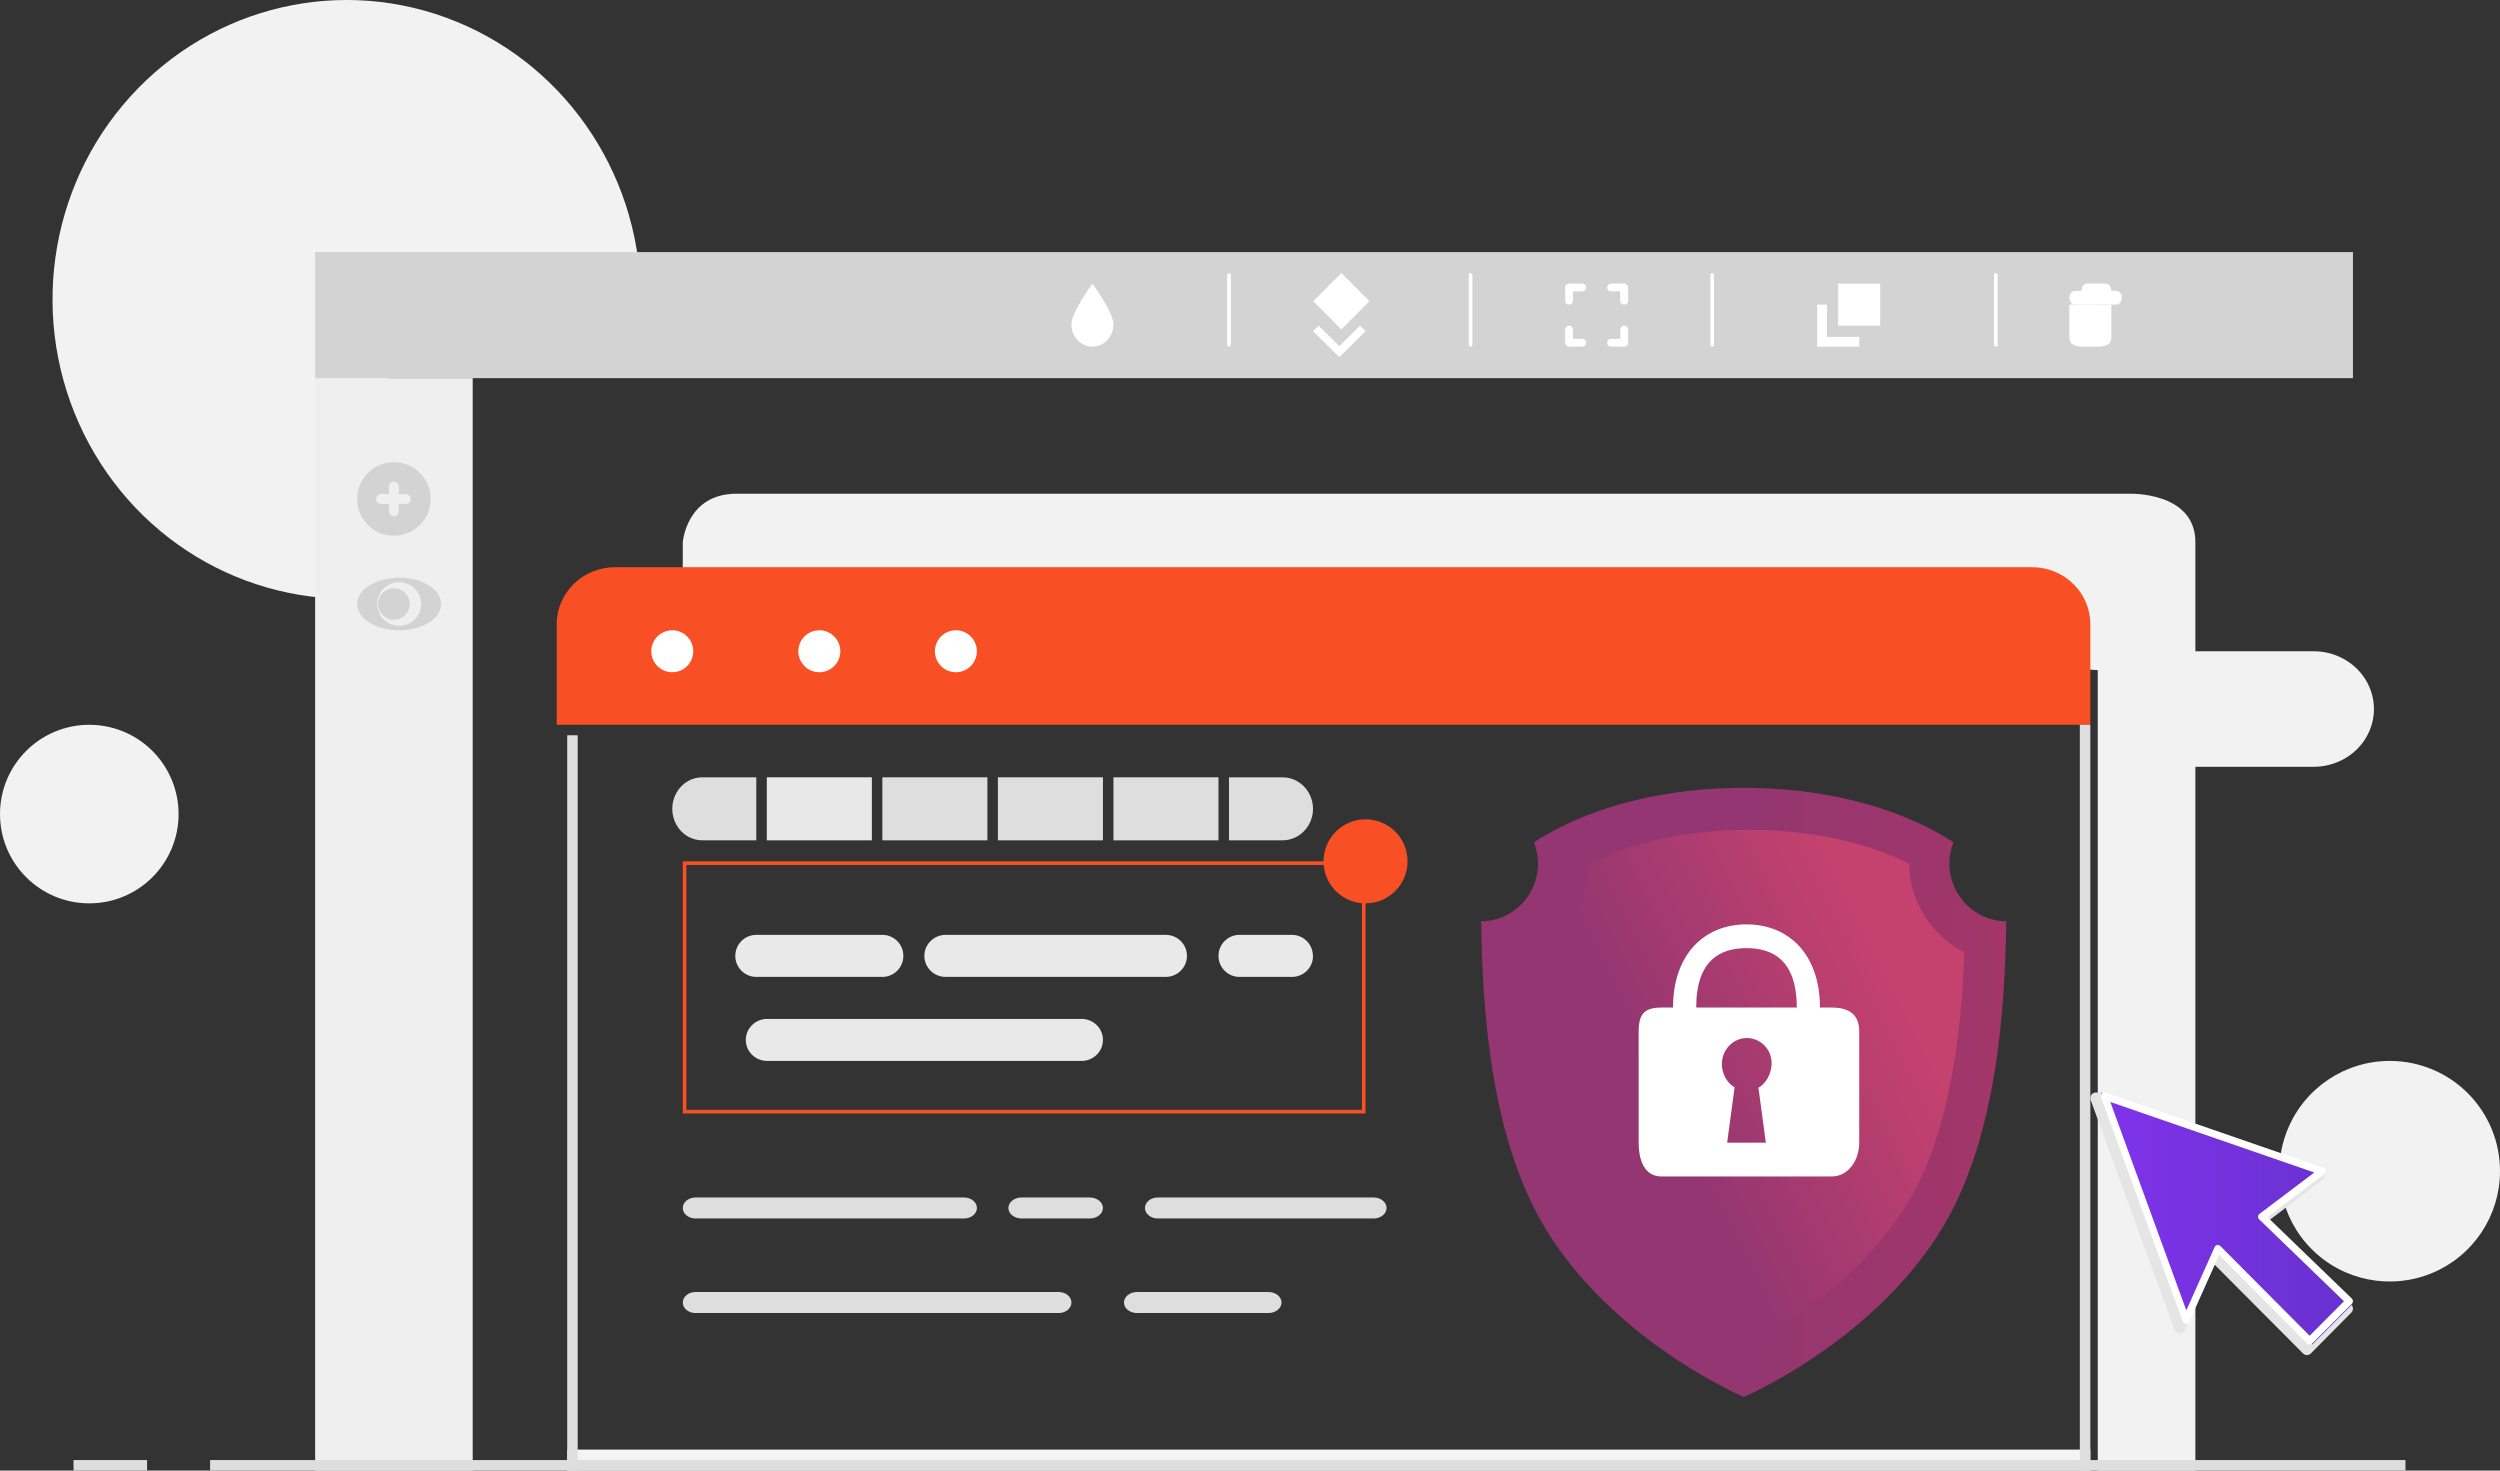 <svg width="170" height="100" viewBox="0 0 170 100" fill="none" xmlns="http://www.w3.org/2000/svg">
<rect x="0" y="0" width="170" height="100" fill="#333333" stroke="none"/>
<path fill-rule="evenodd" clip-rule="evenodd" d="M26.669 20.025H43.571C43.435 11.558 38.164 4.061 30.334 1.199C22.503 -1.663 13.75 0.707 8.352 7.151C2.954 13.595 2.04 22.767 6.056 30.183C10.072 37.599 18.179 41.71 26.414 40.507L26.422 20.962C26.053 20.735 26.135 20.025 26.669 20.025Z" fill="#F2F2F2"/>
<rect x="38.571" y="98.572" width="103.571" height="1.429" fill="#F4F4F4"/>
<path fill-rule="evenodd" clip-rule="evenodd" d="M46.429 36.873C46.429 36.873 46.676 33.573 50.089 33.573H144.743C144.743 33.573 149.286 33.391 149.286 36.873V100H142.648V45.571L46.429 38.722V36.873Z" fill="#F2F2F2"/>
<rect x="21.429" y="25.714" width="10.714" height="74.286" fill="#EFEFEF"/>
<rect x="14.286" y="99.286" width="149.286" height="0.714" fill="#DEDEDE"/>
<path fill-rule="evenodd" clip-rule="evenodd" d="M142.143 42.446C142.143 40.306 140.37 38.571 138.183 38.571H41.817C39.63 38.571 37.857 40.306 37.857 42.446V49.286H142.143V42.446Z" fill="#F94F24"/>
<rect x="141.429" y="49.286" width="0.714" height="50.714" fill="#DEDEDE"/>
<rect x="38.571" y="50" width="0.714" height="50" fill="#DEDEDE"/>
<path fill-rule="evenodd" clip-rule="evenodd" d="M46.263 45.605C45.729 45.827 45.114 45.705 44.705 45.297C44.296 44.888 44.173 44.274 44.394 43.74C44.615 43.206 45.136 42.857 45.714 42.857C46.502 42.859 47.14 43.496 47.143 44.283C47.144 44.861 46.796 45.383 46.263 45.605Z" fill="white"/>
<path fill-rule="evenodd" clip-rule="evenodd" d="M56.263 45.605C55.729 45.827 55.114 45.705 54.705 45.297C54.296 44.888 54.173 44.274 54.394 43.74C54.615 43.206 55.136 42.857 55.714 42.857C56.502 42.859 57.14 43.496 57.143 44.283C57.144 44.861 56.796 45.383 56.263 45.605Z" fill="white"/>
<path fill-rule="evenodd" clip-rule="evenodd" d="M65.548 45.605C65.015 45.827 64.4 45.705 63.991 45.297C63.582 44.888 63.459 44.274 63.68 43.74C63.901 43.206 64.422 42.857 65 42.857C65.787 42.859 66.426 43.496 66.429 44.283C66.43 44.861 66.082 45.383 65.548 45.605Z" fill="white"/>
<path fill-rule="evenodd" clip-rule="evenodd" d="M46.429 75.714V58.571H92.857V75.714H46.429ZM92.613 75.469V58.817H46.673V75.469H92.613Z" fill="#F94F24"/>
<path fill-rule="evenodd" clip-rule="evenodd" d="M92.858 61.429C91.28 61.429 90.001 60.151 90 58.573C89.999 56.995 91.277 55.716 92.855 55.714C93.613 55.713 94.341 56.014 94.877 56.55C95.414 57.086 95.715 57.813 95.714 58.572C95.714 60.149 94.436 61.428 92.858 61.429Z" fill="#F94F24"/>
<rect x="52.143" y="52.857" width="7.143" height="4.286" fill="#E8E8E8"/>
<rect x="60" y="52.857" width="7.143" height="4.286" fill="#DEDEDE"/>
<rect x="67.857" y="52.857" width="7.143" height="4.286" fill="#DEDEDE"/>
<path fill-rule="evenodd" clip-rule="evenodd" d="M47.819 52.858C47.076 52.831 46.378 53.233 45.999 53.907C45.619 54.581 45.619 55.419 45.999 56.093C46.378 56.767 47.076 57.169 47.819 57.142H51.428V52.858H47.819Z" fill="#DEDEDE"/>
<rect x="75.714" y="52.857" width="7.143" height="4.286" fill="#DEDEDE"/>
<path fill-rule="evenodd" clip-rule="evenodd" d="M83.571 52.858V57.142H87.135C87.894 57.169 88.608 56.767 88.995 56.093C89.383 55.419 89.383 54.581 88.995 53.907C88.608 53.233 87.894 52.831 87.135 52.858H83.571Z" fill="#DEDEDE"/>
<path fill-rule="evenodd" clip-rule="evenodd" d="M24.286 41.072C24.286 42.056 25.564 42.857 27.143 42.857C28.721 42.857 30 42.059 30 41.072C30 40.084 28.721 39.286 27.143 39.286C25.564 39.286 24.286 40.087 24.286 41.072ZM25.651 41.071C25.651 40.252 26.319 39.587 27.143 39.587C27.967 39.587 28.635 40.252 28.635 41.071C28.636 41.465 28.479 41.844 28.199 42.123C27.919 42.401 27.539 42.558 27.143 42.558V42.556C26.319 42.556 25.651 41.891 25.651 41.071Z" fill="#D3D3D3"/>
<path fill-rule="evenodd" clip-rule="evenodd" d="M26.786 42.143C26.194 42.143 25.714 41.663 25.714 41.071C25.714 40.48 26.194 40 26.786 40C27.377 40 27.857 40.48 27.857 41.071C27.857 41.663 27.377 42.143 26.786 42.143Z" fill="#D3D3D3"/>
<path fill-rule="evenodd" clip-rule="evenodd" d="M24.286 33.928C24.286 35.309 25.405 36.428 26.786 36.428C28.166 36.428 29.286 35.309 29.286 33.928C29.286 32.548 28.166 31.428 26.786 31.428C25.405 31.428 24.286 32.548 24.286 33.928ZM27.123 34.266V34.764C27.123 34.95 26.972 35.101 26.786 35.101C26.599 35.101 26.448 34.95 26.448 34.764V34.266H25.951C25.822 34.277 25.699 34.215 25.631 34.106C25.564 33.996 25.564 33.858 25.631 33.749C25.699 33.639 25.822 33.577 25.951 33.589H26.448V33.091C26.448 32.904 26.599 32.754 26.786 32.754C26.972 32.754 27.123 32.904 27.123 33.091V33.602H27.623C27.799 33.618 27.933 33.765 27.933 33.941C27.933 34.117 27.799 34.264 27.623 34.279V34.266H27.123Z" fill="#D3D3D3"/>
<rect x="21.429" y="17.143" width="138.571" height="8.571" fill="#D3D3D3"/>
<path fill-rule="evenodd" clip-rule="evenodd" d="M47.3 82.857C46.819 82.857 46.429 82.537 46.429 82.143C46.429 81.748 46.819 81.429 47.3 81.429H65.557C66.038 81.429 66.429 81.748 66.429 82.143C66.429 82.537 66.038 82.857 65.557 82.857H47.3Z" fill="#DEDEDE"/>
<path fill-rule="evenodd" clip-rule="evenodd" d="M69.471 82.857C68.974 82.857 68.571 82.537 68.571 82.143C68.571 81.748 68.974 81.429 69.471 81.429H74.1C74.597 81.429 75 81.748 75 82.143C75 82.537 74.597 82.857 74.1 82.857H69.471Z" fill="#DEDEDE"/>
<path fill-rule="evenodd" clip-rule="evenodd" d="M78.733 82.857C78.249 82.857 77.857 82.537 77.857 82.143C77.857 81.748 78.249 81.429 78.733 81.429H93.41C93.894 81.429 94.286 81.748 94.286 82.143C94.286 82.537 93.894 82.857 93.41 82.857H78.733Z" fill="#DEDEDE"/>
<path fill-rule="evenodd" clip-rule="evenodd" d="M47.291 89.286C46.815 89.286 46.429 88.966 46.429 88.572C46.429 88.177 46.815 87.857 47.291 87.857H71.995C72.471 87.857 72.857 88.177 72.857 88.572C72.857 88.966 72.471 89.286 71.995 89.286H47.291Z" fill="#DEDEDE"/>
<path fill-rule="evenodd" clip-rule="evenodd" d="M77.317 89.286C76.826 89.286 76.429 88.966 76.429 88.572C76.429 88.177 76.826 87.857 77.317 87.857H86.255C86.745 87.857 87.143 88.177 87.143 88.572C87.143 88.966 86.745 89.286 86.255 89.286H77.317Z" fill="#DEDEDE"/>
<path fill-rule="evenodd" clip-rule="evenodd" d="M60.006 66.429H51.425C50.638 66.429 50 65.789 50 65C50 64.621 50.15 64.258 50.417 63.99C50.685 63.722 51.047 63.571 51.425 63.571H60.006C60.792 63.573 61.429 64.212 61.429 65C61.429 65.788 60.792 66.427 60.006 66.429Z" fill="#E9E9E9"/>
<path fill-rule="evenodd" clip-rule="evenodd" d="M87.865 66.429H84.281C83.495 66.429 82.857 65.789 82.857 65C82.857 64.621 83.007 64.258 83.274 63.99C83.541 63.722 83.903 63.571 84.281 63.571H87.855C88.64 63.573 89.276 64.212 89.276 65H89.286C89.286 65.788 88.65 66.427 87.865 66.429Z" fill="#E9E9E9"/>
<path fill-rule="evenodd" clip-rule="evenodd" d="M79.27 66.429H64.299C63.503 66.429 62.857 65.789 62.857 65C62.857 64.621 63.009 64.258 63.28 63.99C63.55 63.722 63.917 63.571 64.299 63.571H79.272C79.655 63.571 80.021 63.722 80.292 63.99C80.562 64.258 80.714 64.621 80.714 65H80.712C80.712 65.789 80.066 66.429 79.27 66.429Z" fill="#E9E9E9"/>
<path fill-rule="evenodd" clip-rule="evenodd" d="M73.548 72.143H52.166C51.364 72.143 50.714 71.503 50.714 70.714C50.714 70.335 50.867 69.972 51.14 69.704C51.412 69.436 51.781 69.286 52.166 69.286H73.548C73.933 69.286 74.302 69.436 74.575 69.704C74.847 69.972 75 70.335 75 70.714C75 71.503 74.35 72.143 73.548 72.143Z" fill="#E9E9E9"/>
<path fill-rule="evenodd" clip-rule="evenodd" d="M83.448 23.441V18.702C83.448 18.63 83.503 18.571 83.572 18.571C83.639 18.573 83.694 18.63 83.695 18.702V23.441C83.695 23.513 83.64 23.571 83.572 23.571C83.503 23.571 83.448 23.513 83.448 23.441Z" fill="white"/>
<path fill-rule="evenodd" clip-rule="evenodd" d="M99.876 23.441V18.702C99.877 18.63 99.932 18.573 100 18.571C100.068 18.571 100.124 18.63 100.124 18.702V23.441C100.124 23.513 100.068 23.571 100 23.571C99.932 23.571 99.876 23.513 99.876 23.441Z" fill="white"/>
<path fill-rule="evenodd" clip-rule="evenodd" d="M116.305 23.441V18.702C116.305 18.63 116.36 18.571 116.429 18.571C116.497 18.571 116.552 18.63 116.552 18.702V23.441C116.552 23.513 116.497 23.571 116.429 23.571C116.36 23.571 116.305 23.513 116.305 23.441Z" fill="white"/>
<path fill-rule="evenodd" clip-rule="evenodd" d="M135.591 23.441V18.702C135.592 18.63 135.647 18.573 135.714 18.571C135.783 18.571 135.838 18.63 135.838 18.702V23.441C135.838 23.513 135.783 23.571 135.714 23.571C135.646 23.571 135.591 23.513 135.591 23.441Z" fill="white"/>
<path fill-rule="evenodd" clip-rule="evenodd" d="M74.286 23.572C73.497 23.572 72.857 22.892 72.857 22.054C72.857 21.216 74.286 19.286 74.286 19.286C74.286 19.286 75.714 21.216 75.714 22.054C75.714 22.892 75.075 23.572 74.286 23.572Z" fill="white"/>
<path fill-rule="evenodd" clip-rule="evenodd" d="M89.665 22.143L89.286 22.518L91.073 24.286L92.857 22.518L92.478 22.143L91.073 23.536L89.665 22.143Z" fill="white"/>
<path fill-rule="evenodd" clip-rule="evenodd" d="M91.213 18.564L93.126 20.481L91.213 22.398L89.3 20.481L91.213 18.564Z" fill="white"/>
<path fill-rule="evenodd" clip-rule="evenodd" d="M106.429 20.449V19.551C106.429 19.404 106.548 19.286 106.696 19.286H107.59C107.738 19.286 107.857 19.404 107.857 19.551C107.857 19.697 107.738 19.816 107.59 19.816H106.963V20.449C106.963 20.596 106.843 20.714 106.696 20.714C106.548 20.714 106.429 20.596 106.429 20.449Z" fill="white"/>
<path fill-rule="evenodd" clip-rule="evenodd" d="M110.169 20.449V19.816H109.553C109.405 19.816 109.286 19.697 109.286 19.551C109.286 19.404 109.405 19.286 109.553 19.286H110.447C110.595 19.286 110.714 19.404 110.714 19.551V20.449C110.714 20.521 110.685 20.59 110.632 20.64C110.58 20.69 110.509 20.717 110.437 20.714C110.289 20.714 110.169 20.596 110.169 20.449Z" fill="white"/>
<path fill-rule="evenodd" clip-rule="evenodd" d="M109.553 23.571C109.405 23.571 109.286 23.453 109.286 23.306C109.286 23.16 109.405 23.041 109.553 23.041H110.18V22.408C110.18 22.262 110.3 22.143 110.447 22.143C110.595 22.143 110.714 22.262 110.714 22.408V23.306C110.714 23.378 110.685 23.447 110.632 23.497C110.58 23.547 110.509 23.574 110.437 23.571H109.553Z" fill="white"/>
<path fill-rule="evenodd" clip-rule="evenodd" d="M106.696 23.571C106.548 23.571 106.429 23.453 106.429 23.306V22.408C106.429 22.262 106.548 22.143 106.696 22.143C106.843 22.143 106.963 22.262 106.963 22.408V23.041H107.59C107.738 23.041 107.857 23.16 107.857 23.306C107.857 23.453 107.738 23.571 107.59 23.571H107.579H106.696Z" fill="white"/>
<rect x="125" y="19.286" width="2.857" height="2.857" fill="white"/>
<path fill-rule="evenodd" clip-rule="evenodd" d="M124.236 20.714H123.571V23.572H126.429V22.907H124.236V20.714Z" fill="white"/>
<path fill-rule="evenodd" clip-rule="evenodd" d="M140.714 20.714V22.934C140.714 23.452 141.139 23.572 141.658 23.572H142.628C143.149 23.572 143.571 23.452 143.571 22.934V20.726L140.75 20.714H140.714Z" fill="white"/>
<path fill-rule="evenodd" clip-rule="evenodd" d="M143.557 19.776C143.56 19.753 143.56 19.73 143.557 19.707C143.556 19.474 143.403 19.286 143.214 19.286H141.899C141.71 19.286 141.557 19.474 141.556 19.707C141.554 19.73 141.554 19.753 141.556 19.776H141.139C140.994 19.755 140.851 19.839 140.773 19.992C140.695 20.146 140.695 20.341 140.773 20.494C140.851 20.648 140.994 20.732 141.139 20.711H143.948C144.141 20.684 144.286 20.483 144.286 20.243C144.286 20.004 144.141 19.803 143.948 19.776H143.974H143.557Z" fill="white"/>
<rect x="5" y="99.286" width="5" height="0.714" fill="#DEDEDE"/>
<path fill-rule="evenodd" clip-rule="evenodd" d="M145 44.287V52.142H157.228C158.716 52.177 160.107 51.436 160.862 50.207C161.617 48.977 161.617 47.452 160.862 46.222C160.107 44.992 158.716 44.251 157.228 44.287H145Z" fill="#F2F2F2"/>
<path fill-rule="evenodd" clip-rule="evenodd" d="M6.071 61.428C2.718 61.428 0 58.71 0 55.357C0 52.004 2.718 49.286 6.071 49.286C7.682 49.286 9.226 49.925 10.365 51.064C11.503 52.203 12.143 53.747 12.143 55.357C12.143 58.71 9.425 61.428 6.071 61.428Z" fill="#F2F2F2"/>
<path fill-rule="evenodd" clip-rule="evenodd" d="M165.367 86.573C162.562 87.733 159.335 87.089 157.192 84.941C155.048 82.793 154.41 79.564 155.575 76.762C156.741 73.96 159.48 72.137 162.515 72.143C164.503 72.143 166.409 72.933 167.813 74.34C169.217 75.747 170.004 77.655 170 79.643C170 82.677 168.171 85.413 165.367 86.573Z" fill="#F2F2F2"/>
<ellipse cx="121.588" cy="68.291" rx="3.589" ry="3.581" transform="rotate(-76.72 121.588 68.291)" fill="white"/>
<g style="mix-blend-mode:multiply">
<path fill-rule="evenodd" clip-rule="evenodd" d="M154.102 83.129L157.953 80.222C158.066 80.138 158.123 79.998 158.1 79.859C158.078 79.719 157.981 79.602 157.847 79.557L142.646 74.306C142.508 74.259 142.355 74.296 142.252 74.4C142.149 74.505 142.115 74.66 142.166 74.798L147.866 90.432C147.919 90.578 148.055 90.677 148.209 90.682C148.364 90.688 148.506 90.599 148.569 90.457L150.573 85.975L156.604 92.031C156.675 92.102 156.771 92.142 156.872 92.143C156.972 92.143 157.069 92.103 157.14 92.031L159.889 89.258C159.962 89.188 160.002 89.089 160 88.987C160 88.885 159.96 88.787 159.889 88.715L154.102 83.129Z" fill="#E5E5E5"/>
</g>
<path fill-rule="evenodd" clip-rule="evenodd" d="M157.234 91.429L150.806 84.966L148.571 89.967L142.857 74.286L158.095 79.552L153.878 82.737L160 88.65L157.234 91.429Z" fill="url(#paint0_linear)"/>
<path fill-rule="evenodd" clip-rule="evenodd" d="M156.88 91.357L150.903 85.334L148.878 89.863C148.838 89.954 148.746 90.012 148.647 90.009C148.546 90.006 148.457 89.941 148.423 89.846L142.872 74.618C142.84 74.528 142.861 74.428 142.927 74.36C142.993 74.292 143.092 74.268 143.182 74.299L157.987 79.413C158.073 79.444 158.135 79.519 158.15 79.609C158.163 79.699 158.126 79.789 158.054 79.844L154.188 82.762L159.926 88.302C159.973 88.349 160 88.413 160 88.479C160 88.546 159.973 88.609 159.926 88.656L157.234 91.357C157.187 91.404 157.122 91.43 157.055 91.428C156.989 91.429 156.926 91.403 156.88 91.357ZM150.984 84.731L157.055 90.832L159.39 88.485L153.625 82.918C153.573 82.868 153.546 82.797 153.551 82.725C153.555 82.653 153.59 82.586 153.647 82.542L157.372 79.73L143.502 74.934L148.669 89.106L150.593 84.803C150.627 84.729 150.694 84.676 150.773 84.662L150.81 84.657C150.876 84.657 150.938 84.684 150.984 84.731Z" fill="white"/>
<path fill-rule="evenodd" clip-rule="evenodd" d="M132.831 57.275C128.724 54.617 123.439 53.571 118.572 53.571C113.703 53.571 108.418 54.617 104.312 57.275C104.486 57.722 104.585 58.207 104.585 58.717C104.585 60.884 102.854 62.641 100.714 62.651C100.811 69.003 101.425 76.574 104.439 82.381C107.692 88.65 114.2 92.999 118.572 95C122.943 92.999 129.451 88.65 132.704 82.381C135.718 76.574 136.332 69.003 136.429 62.651C134.289 62.641 132.558 60.884 132.558 58.717C132.558 58.207 132.656 57.722 132.831 57.275Z" fill="url(#paint1_linear)"/>
<path fill-rule="evenodd" clip-rule="evenodd" d="M107.564 80.773C105.127 76.029 104.47 69.744 104.286 64.757C106.469 63.656 107.988 61.373 108.036 58.737C111.028 57.24 114.822 56.428 118.929 56.428C123.035 56.428 126.829 57.24 129.821 58.737C129.869 61.373 131.388 63.656 133.571 64.757C133.386 69.744 132.73 76.029 130.293 80.773C127.837 85.557 123.015 89.297 118.929 91.428C114.842 89.297 110.021 85.557 107.564 80.773Z" fill="url(#paint2_linear)"/>
<path fill-rule="evenodd" clip-rule="evenodd" d="M118.762 64.473C120.463 64.473 122.181 65.212 122.181 68.514H115.343C115.343 65.212 117.06 64.473 118.762 64.473ZM117.447 77.703L117.952 73.94C117.435 73.642 117.086 73.006 117.086 72.356C117.086 71.398 117.843 70.586 118.778 70.586C119.714 70.586 120.471 71.345 120.471 72.303C120.471 72.966 120.108 73.674 119.574 73.966L120.077 77.703H117.447ZM124.548 68.514H123.759C123.759 64.925 121.657 62.857 118.762 62.857C115.866 62.857 113.765 64.925 113.765 68.514H112.976C111.814 68.514 111.428 68.957 111.428 70.147V77.689C111.428 78.879 111.814 80 112.976 80H124.548C125.71 80 126.428 78.879 126.428 77.689V70.147C126.428 68.957 125.71 68.514 124.548 68.514" fill="white"/>
<defs>
<linearGradient id="paint0_linear" x1="142.857" y1="100" x2="160" y2="100" gradientUnits="userSpaceOnUse">
<stop stop-color="#8033EB"/>
<stop offset="1" stop-color="#6731CE"/>
</linearGradient>
<linearGradient id="paint1_linear" x1="154.286" y1="95" x2="118.571" y2="95" gradientUnits="userSpaceOnUse">
<stop stop-color="#B23760"/>
<stop offset="1" stop-color="#933671"/>
</linearGradient>
<linearGradient id="paint2_linear" x1="136.086" y1="80.839" x2="119.546" y2="88.857" gradientUnits="userSpaceOnUse">
<stop stop-color="#C6426E"/>
<stop offset="1" stop-color="#933671"/>
</linearGradient>
</defs>
</svg>
